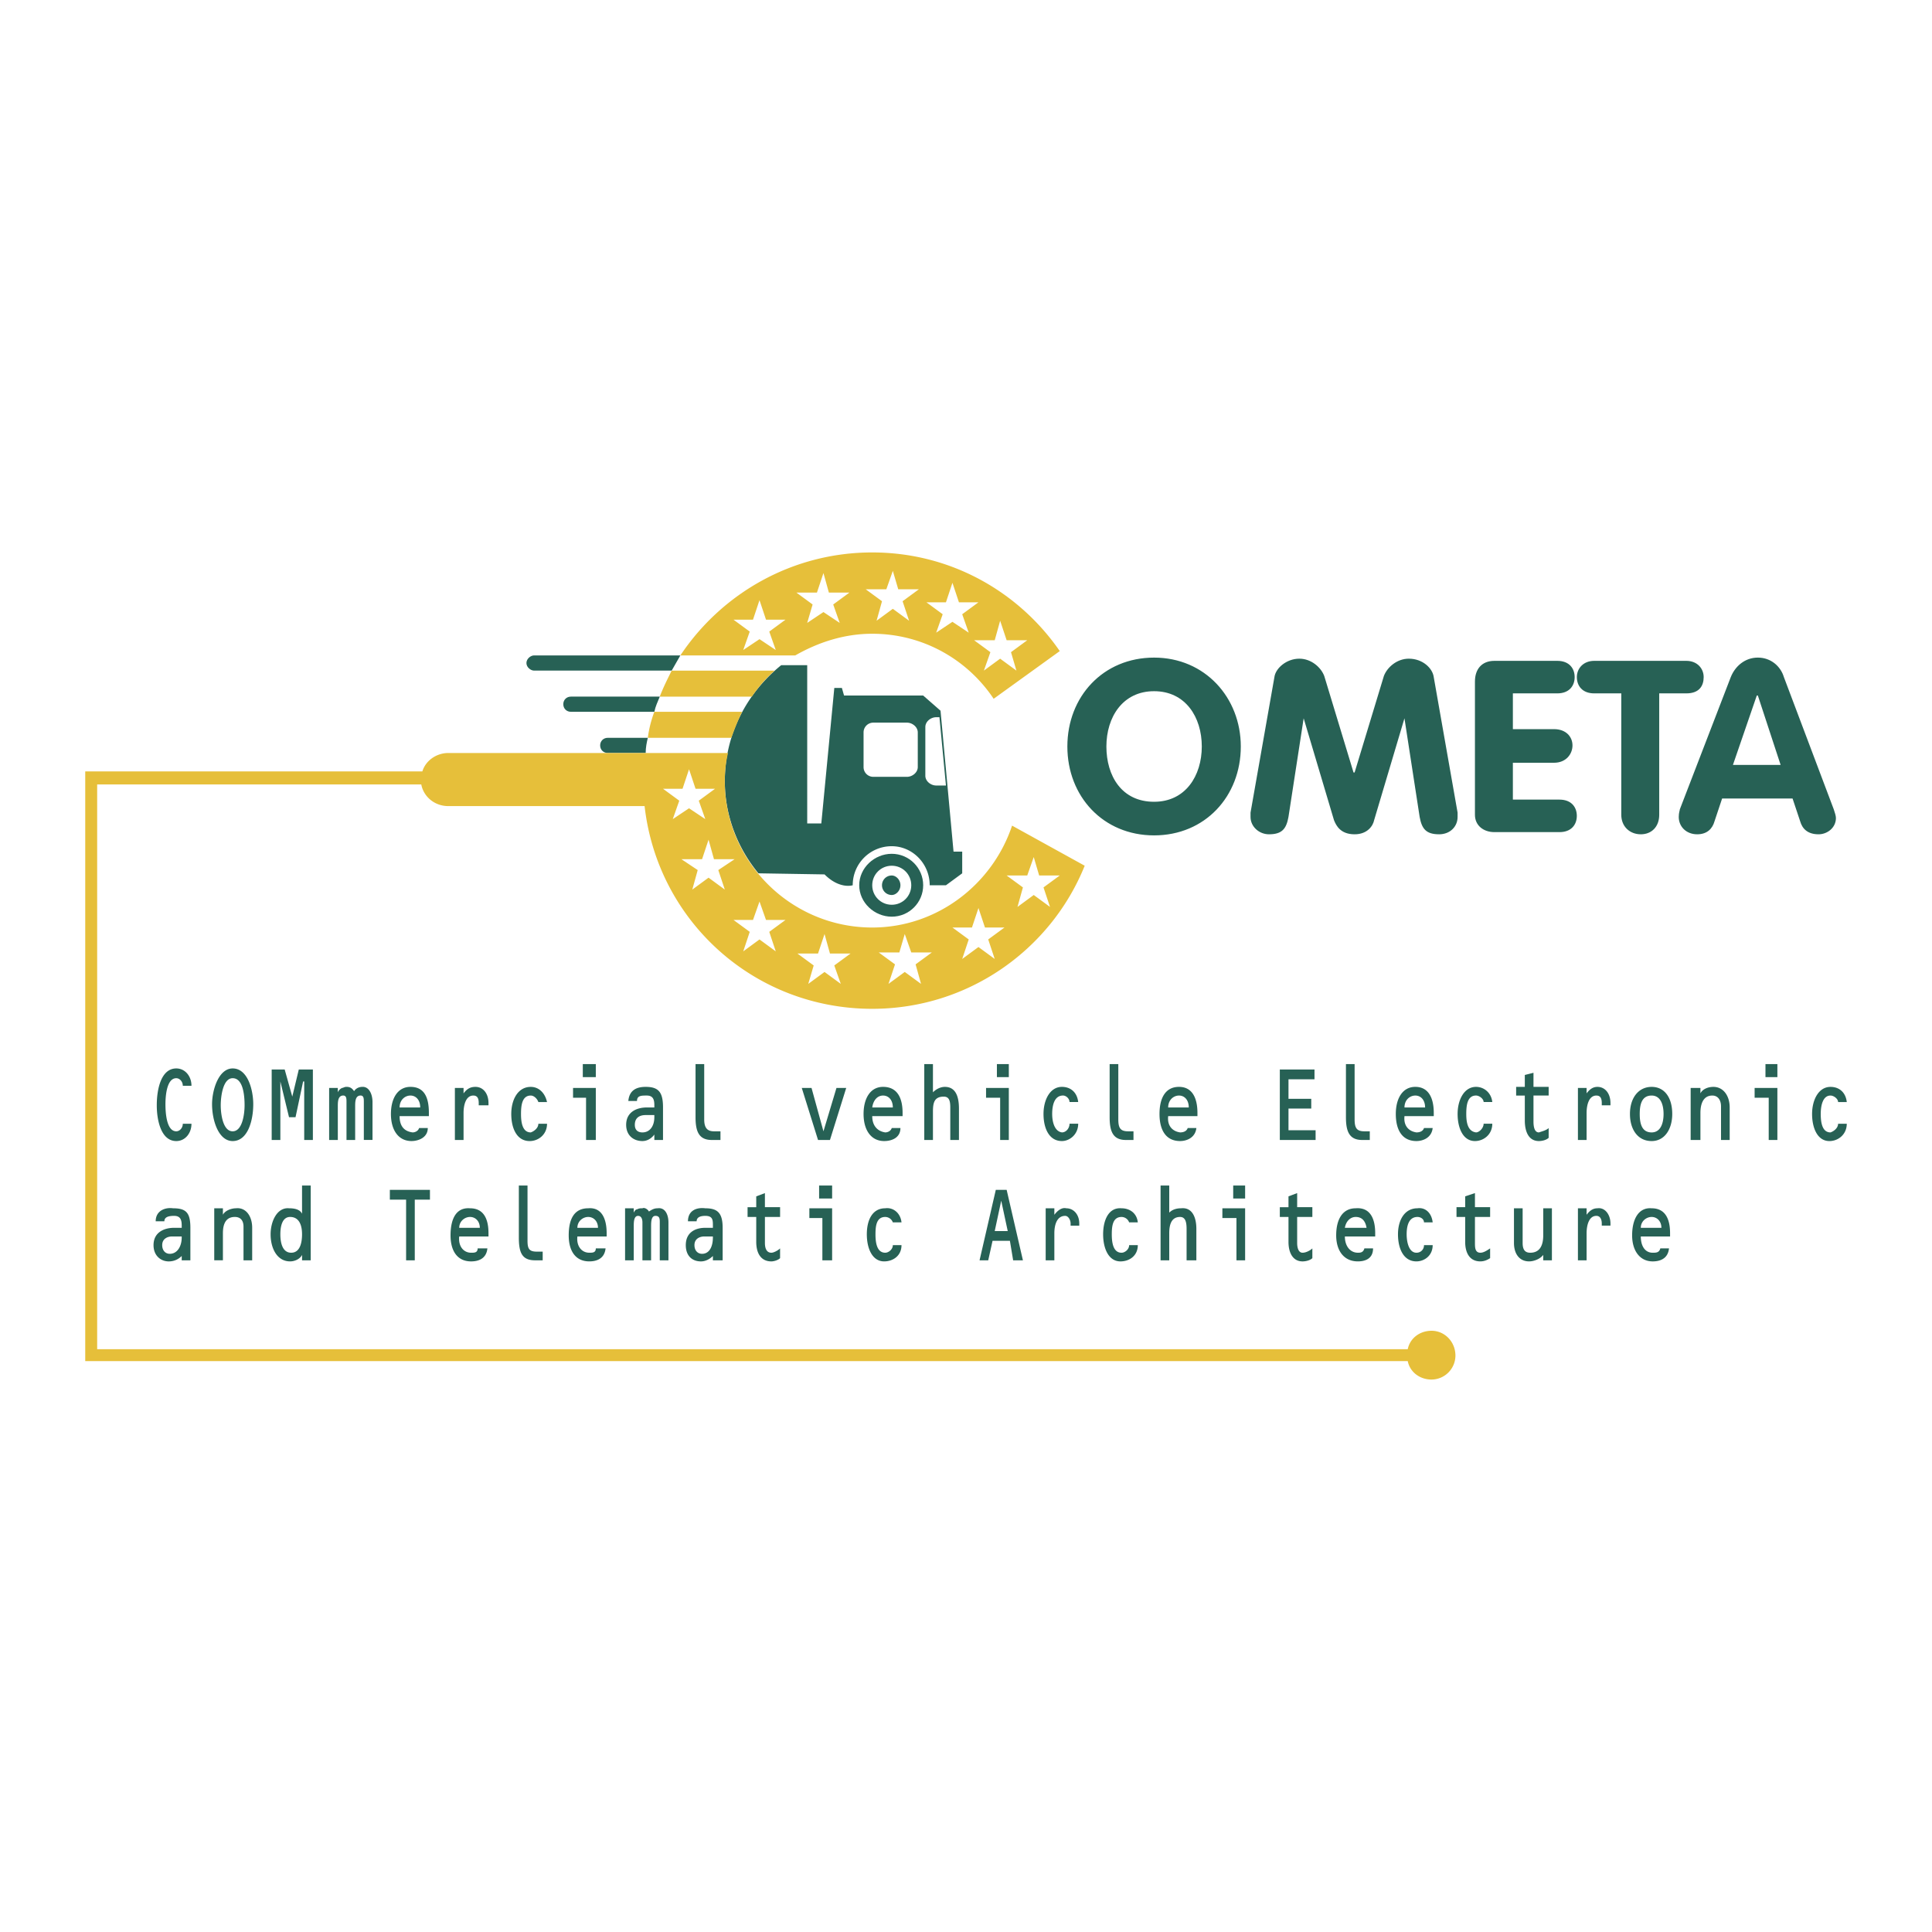 <svg xmlns="http://www.w3.org/2000/svg" width="2500" height="2500" viewBox="0 0 192.756 192.756"><g fill-rule="evenodd" clip-rule="evenodd"><path fill="#fff" d="M0 0h192.756v192.756H0V0z"/><path d="M115.143 79.993c-3.244 0-4.758-2.595-4.758-5.516 0-2.92 1.621-5.516 4.758-5.516s4.76 2.596 4.76 5.516c-.001 2.92-1.624 5.516-4.76 5.516zm0 3.353c5.084 0 8.652-3.894 8.652-8.869 0-4.867-3.568-8.868-8.652-8.868s-8.652 3.894-8.652 8.868c-.001 4.975 3.568 8.869 8.652 8.869zM127.148 67.555c.107-.865 1.189-1.838 2.486-1.838 1.189 0 2.164.865 2.488 1.73l2.92 9.625h.107l2.92-9.625c.324-.865 1.299-1.73 2.488-1.73 1.406 0 2.379.974 2.488 1.838l2.379 13.52v.432c0 .974-.758 1.731-1.84 1.731-1.297 0-1.73-.541-1.945-1.731l-1.516-9.842-3.027 10.167c-.107.541-.648 1.406-1.947 1.406-1.406 0-1.838-.865-2.055-1.406l-3.027-10.167-1.516 9.842c-.215 1.19-.648 1.731-1.945 1.731-.975 0-1.84-.757-1.84-1.731v-.432l2.382-13.52zM147.156 67.988c0-1.189.648-2.055 1.945-2.055h6.273c1.189 0 1.73.757 1.73 1.622 0 .865-.541 1.623-1.73 1.623h-4.434v3.569h4.109c1.189 0 1.838.757 1.838 1.623 0 .865-.648 1.73-1.838 1.73h-4.109v3.677h4.65c1.189 0 1.73.757 1.73 1.622s-.541 1.622-1.73 1.622h-6.49c-1.08 0-1.945-.648-1.945-1.73V67.988h.001zM161.756 69.178h-2.703c-1.189 0-1.73-.757-1.73-1.623 0-.865.648-1.622 1.73-1.622h9.193c1.08 0 1.73.757 1.73 1.622 0 .865-.434 1.623-1.73 1.623h-2.705v12.113c0 1.19-.756 1.947-1.838 1.947s-1.947-.757-1.947-1.947V69.178zM175.275 69.394h.107l2.271 6.922h-4.758l2.38-6.922zm-7.679 11.356c0 .108-.107.325-.107.757 0 .974.758 1.731 1.838 1.731.975 0 1.516-.541 1.73-1.298l.758-2.271h7.029l.758 2.271c.217.757.758 1.298 1.838 1.298.865 0 1.73-.649 1.73-1.623 0-.216-.107-.541-.215-.865l-4.977-13.195c-.324-1.081-1.297-1.946-2.596-1.946-1.297 0-2.27.865-2.703 1.946l-5.083 13.195zM90.917 88.321c0 1.082-.865 1.947-1.947 1.947s-1.947-.865-1.947-1.947.865-1.947 1.947-1.947 1.947.865 1.947 1.947zm-1.947-3.137c-1.73 0-3.245 1.406-3.245 3.137s1.514 3.136 3.245 3.136c1.73 0 3.136-1.406 3.136-3.136s-1.406-3.137-3.136-3.137z" fill="#276155"/><path d="M89.835 88.321c0 .541-.433.973-.865.973a.969.969 0 0 1-.973-.973c0-.541.432-.973.973-.973.432 0 .865.432.865.973z" fill="#276155"/><path d="M75.667 87.131l6.598.108c1.514 1.514 2.812 1.082 2.812 1.082a3.878 3.878 0 0 1 3.894-3.894c2.055 0 3.785 1.73 3.785 3.894h1.623L96 87.131v-2.163h-.865l-1.298-14.06-1.73-1.514h-7.895l-.216-.757h-.757l-1.297 13.52h-1.406V66.366H77.94c-3.353 2.704-5.624 6.813-5.624 11.572-.002 3.461 1.296 6.706 3.351 9.193zm16.655-14.6c0-.541.541-.974 1.082-.974h.324l.649 6.813h-.974c-.541 0-1.082-.433-1.082-.973v-4.866h.001zm-6.164.54a.97.97 0 0 1 .973-.973h3.353c.541 0 1.082.433 1.082.973v3.461c0 .541-.541.973-1.082.973h-3.353a.969.969 0 0 1-.973-.973v-3.461z" fill="#276155"/><path d="M74.044 71.016h-8.76c-.325.865-.541 1.73-.649 2.596h8.328c.325-.865.649-1.731 1.081-2.596zM87.023 63.229c5.083 0 9.517 2.596 12.114 6.489l6.596-4.759c-4.109-5.948-10.922-9.842-18.709-9.842-8.003 0-15.033 4.11-19.143 10.274h11.464c2.27-1.296 4.866-2.162 7.678-2.162zm12.762-1.298l.648 1.947h2.055l-1.621 1.189.541 1.839-1.623-1.19-1.623 1.19.65-1.839-1.623-1.189h2.055l.541-1.947zm-5.408-1.838l.648-1.947.649 1.947h1.946L96 61.283l.649 1.838-1.623-1.082-1.622 1.082.649-1.838-1.622-1.19h1.946zm-5.948-1.298l.649-1.838.541 1.838h2.055l-1.622 1.19.648 1.946-1.622-1.189-1.622 1.189.541-1.946-1.623-1.19h2.055zm-6.922.325l.649-1.947.541 1.947h2.055l-1.622 1.189.649 1.839-1.623-1.082-1.622 1.082.541-1.839-1.622-1.189h2.054zm-5.732 4.65l-1.622 1.082.648-1.838-1.622-1.19h1.947l.649-1.947.649 1.947h1.947l-1.622 1.19.648 1.838-1.622-1.082zM77.289 66.907H67.014c-.432.865-.865 1.73-1.189 2.596h9.193a13.04 13.04 0 0 1 2.271-2.596z" fill="#e6bf3a"/><path d="M53.279 65.392c-.325 0-.757.325-.757.757s.433.757.757.757h13.735c.325-.541.541-.974.866-1.515H53.279v.001zM56.957 69.502c-.433 0-.757.324-.757.757s.325.757.757.757h8.328c.108-.541.324-.973.541-1.514h-8.869zM60.634 73.612c-.433 0-.757.325-.757.757s.324.757.757.757h3.785c0-.541.108-1.082.216-1.515h-4.001v.001z" fill="#276155"/><path d="M142.83 132.771c-1.189 0-2.164.758-2.379 1.838H9.694V78.262h32.337c.216 1.19 1.298 2.163 2.704 2.163h19.576c1.297 11.464 10.923 20.225 22.712 20.225 9.625 0 17.844-5.949 21.198-14.276l-7.246-4.001c-1.947 5.84-7.462 10.166-13.952 10.166-8.111 0-14.709-6.597-14.709-14.601 0-.973.108-1.947.324-2.812H44.735c-1.189 0-2.271.757-2.596 1.838H8.504V135.8h131.947c.215 1.08 1.189 1.838 2.379 1.838a2.401 2.401 0 0 0 2.379-2.379c0-1.405-1.082-2.488-2.379-2.488zm-40.342-45.423l.648-1.839.541 1.839h2.055l-1.621 1.189.648 1.947-1.623-1.19-1.621 1.19.541-1.947-1.623-1.189h2.055zm-5.516 5.191l.649-1.946.65 1.946h1.945l-1.621 1.189.648 1.947-1.623-1.19-1.62 1.19.649-1.947-1.623-1.189h1.946zm-7.245 2.487l.541-1.838.649 1.838h2.055l-1.622 1.189.541 1.946-1.623-1.189-1.622 1.189.649-1.946-1.623-1.189h2.055zm-8.112.108l.649-1.946.541 1.946h2.055l-1.623 1.19.649 1.838-1.622-1.189-1.623 1.189.541-1.838-1.623-1.19h2.056zm-5.84-5.191l.649 1.839h1.947l-1.622 1.189.648 1.947-1.622-1.19-1.622 1.19.648-1.947-1.622-1.189h1.947l.649-1.839zm-2.487-4.218l-1.623 1.082.649 1.947-1.622-1.189-1.622 1.189.54-1.947-1.622-1.082h2.055l.649-1.947.541 1.947h2.055zm-5.192-7.03l.649-1.946.649 1.946h1.947l-1.623 1.19.649 1.839-1.622-1.082-1.623 1.082.649-1.839-1.622-1.19h1.947z" fill="#e6bf3a"/><path d="M18.238 108.328c0-.432-.324-.756-.649-.756-.974 0-1.082 1.838-1.082 2.596 0 .865.108 2.703 1.082 2.703.325 0 .649-.324.649-.756h.865c0 .973-.649 1.729-1.514 1.729-1.514 0-1.947-2.055-1.947-3.568 0-1.621.433-3.678 1.947-3.678.865 0 1.514.758 1.514 1.73h-.865zM23.212 107.572c1.082 0 1.19 1.838 1.19 2.703s-.216 2.596-1.19 2.596c-.973 0-1.189-1.73-1.189-2.596s.216-2.703 1.189-2.703zm0-.974c-1.406 0-2.055 2.164-2.055 3.57 0 1.621.649 3.676 2.055 3.676 1.515 0 2.055-2.055 2.055-3.676.001-1.406-.54-3.57-2.055-3.57zM29.161 109.41l-.757-2.703h-1.298v7.029h.865v-5.84l.865 3.569h.649l.758-3.569h.108v5.84h.865v-7.029H29.81l-.649 2.703zM33.704 108.545h-.865v5.191h.865v-3.352c0-.434 0-1.082.541-1.082.325 0 .325.324.325.648v3.785h.865v-3.352c0-.434 0-1.082.541-1.082.324 0 .324.324.324.648v3.785h.865v-3.785c0-.758-.325-1.514-.974-1.514-.324 0-.648.107-.865.432-.216-.324-.433-.432-.757-.432-.216 0-.325.107-.433.107a.853.853 0 0 0-.433.434v-.431h.001zM42.789 111.357v-.324c0-1.514-.433-2.596-1.839-2.596-1.298 0-1.947 1.189-1.947 2.703 0 1.623.757 2.703 2.055 2.703.648 0 1.622-.324 1.622-1.297h-.865c-.108.324-.433.434-.648.434-.866-.109-1.298-.65-1.298-1.623h2.92zm-2.921-.865c0-.758.541-1.189 1.082-1.189s.974.432.974 1.189h-2.056zM46.25 109.086c.324-.432.648-.648 1.189-.648.757 0 1.298.648 1.298 1.623v.215h-.974v-.215c0-.434-.108-.758-.541-.758-.757 0-.973.973-.973 1.73v2.703h-.865v-5.191h.865v.541h.001zM53.712 109.951c-.108-.324-.433-.648-.757-.648-.865 0-.974.973-.974 1.838 0 .758.108 1.84.974 1.84.325-.109.757-.434.757-.865h.865c0 1.08-.865 1.729-1.73 1.729-1.298 0-1.838-1.297-1.838-2.703s.648-2.703 1.946-2.703c.757 0 1.406.541 1.622 1.514h-.865v-.002zM59.444 108.545v5.191h-.973v-4.217h-1.298v-.975h2.271v.001zm-1.298-2.379h1.298v1.299h-1.298v-1.299zM64.419 111.25c-.541 0-1.082.215-1.082.973 0 .541.324.758.757.758.757 0 1.19-.65 1.19-1.516v-.215h-.865zm.865 1.945c-.325.434-.757.648-1.19.648-.865 0-1.622-.539-1.622-1.621 0-1.299 1.082-1.73 2.055-1.73h.757v-.217c0-.541-.108-.973-.757-.973-.541 0-.973 0-.973.541h-.865c.108-1.189.973-1.406 1.73-1.406 1.298 0 1.73.541 1.73 2.055v3.244h-.865v-.541zM70.259 111.682c0 .865.324 1.189.973 1.189h.649v.865h-.865c-1.298 0-1.622-.865-1.622-2.271v-5.299h.865v5.516zM82.156 112.871l1.298-4.326h.973l-1.622 5.191h-1.19l-1.622-5.191h.973l1.19 4.326zM90.051 111.357v-.324c0-1.514-.541-2.596-1.947-2.596-1.297 0-1.946 1.189-1.946 2.703 0 1.623.757 2.703 2.055 2.703.757 0 1.623-.324 1.623-1.297h-.866c-.108.324-.433.434-.649.434-.757-.109-1.298-.65-1.298-1.623h3.028zm-3.028-.865c.108-.758.541-1.189 1.081-1.189.541 0 .974.432.974 1.189h-2.055zM93.08 108.979c.324-.324.757-.541 1.189-.541 1.082 0 1.406.973 1.406 2.162v3.137h-.865v-3.244c0-.648-.108-1.082-.649-1.082-.973 0-1.081.65-1.081 1.514v2.812h-.865v-7.57h.865v2.812zM98.379 108.545v.975h1.406v4.217h.865v-5.191h-2.271v-.001zm1.082-1.08h1.189v-1.299h-1.189v1.299zM107.572 109.951c-.109-.973-.758-1.514-1.623-1.514-1.189 0-1.838 1.297-1.838 2.703s.541 2.703 1.838 2.703c.758 0 1.623-.648 1.623-1.729h-.865c0 .432-.324.865-.758.865-.756-.109-.973-1.082-.973-1.84 0-.865.217-1.838 1.082-1.838.324 0 .648.324.648.648h.866v.002zM111.574 111.682c0 .865.215 1.189.973 1.189h.541v.865h-.758c-1.297 0-1.621-.865-1.621-2.271v-5.299h.865v5.516zM116.549 110.492c0-.758.541-1.189 1.082-1.189.539 0 .973.432.973 1.189h-2.055zm2.92.865v-.324c0-1.514-.541-2.596-1.838-2.596-1.406 0-1.947 1.189-1.947 2.703 0 1.623.648 2.703 2.055 2.703.648 0 1.514-.324 1.623-1.297h-.865c-.109.324-.434.434-.758.434-.758-.109-1.299-.65-1.189-1.623h2.919zM128.553 109.627h2.271v.973h-2.271v2.164h2.705v.972h-3.57v-7.029h3.46v.973h-2.595v1.947zM135.15 111.682c0 .865.217 1.189.975 1.189h.539v.865h-.756c-1.299 0-1.623-.865-1.623-2.271v-5.299h.865v5.516zM143.047 111.357v-.324c0-1.514-.541-2.596-1.84-2.596-1.297 0-1.947 1.189-1.947 2.703 0 1.623.65 2.703 2.057 2.703.648 0 1.514-.324 1.621-1.297h-.865c-.107.324-.432.434-.756.434-.758-.109-1.299-.65-1.191-1.623h2.921zm-2.922-.865c0-.758.541-1.189 1.082-1.189s.975.432.975 1.189h-2.057zM148.887 109.951c-.109-.973-.865-1.514-1.623-1.514-1.189 0-1.838 1.297-1.838 2.703s.541 2.703 1.73 2.703c.865 0 1.73-.648 1.73-1.729h-.865c0 .432-.434.865-.758.865-.865-.109-.973-1.082-.973-1.84 0-.865.107-1.838.973-1.838.324 0 .758.324.758.648h.866v.002zM152.996 108.438h1.514v.865h-1.514v2.596c0 .541.107 1.082.541 1.082.324-.109.756-.217.973-.434v.973c-.217.217-.648.324-.973.324-.975 0-1.406-.863-1.406-2.055v-2.486h-.865v-.865h.865v-1.189l.865-.217v1.406zM158.295 109.086c.324-.432.65-.648 1.082-.648.758 0 1.299.648 1.299 1.623v.215h-.867v-.215c0-.434-.107-.758-.539-.758-.758 0-.975.973-.975 1.73v2.703h-.865v-5.191h.865v.541zM166.84 111.141c0 1.514-.758 2.703-2.055 2.703-1.406 0-2.164-1.189-2.164-2.703 0-1.621.865-2.703 2.164-2.703 1.297 0 2.055 1.082 2.055 2.703zm-3.244 0c0 .975.215 1.84 1.189 1.84.865 0 1.189-.865 1.189-1.84 0-.973-.324-1.838-1.189-1.838-.974 0-1.189.865-1.189 1.838zM169.652 108.545h-.975v5.191h.975v-2.703c0-.973.324-1.73 1.189-1.73.541 0 .865.432.865 1.082v3.352h.865v-3.244c0-1.189-.65-2.055-1.623-2.055-.541 0-1.082.217-1.297.648v-.541h.001zM175.059 108.545v.975h1.406v4.217h.865v-5.191h-2.271v-.001zm1.082-1.08h1.189v-1.299h-1.189v1.299zM183.387 109.951c0-.324-.432-.648-.758-.648-.756 0-.973.973-.973 1.838 0 .758.109 1.84.973 1.84.326-.109.758-.434.758-.865h.865c0 1.08-.865 1.729-1.73 1.729-1.189 0-1.73-1.297-1.73-2.703s.648-2.703 1.838-2.703c.865 0 1.516.541 1.623 1.514h-.866v-.002zM18.129 123.363v.107c0 .865-.433 1.623-1.189 1.623-.433 0-.757-.326-.757-.867 0-.648.541-.863.974-.863h.972zm0 2.379h.865v-3.244c0-1.516-.433-1.947-1.73-1.947-.757-.109-1.73.217-1.73 1.297h.865c0-.432.433-.541.974-.541.649 0 .757.434.757.975v.217h-.757c-.974 0-2.055.432-2.055 1.729 0 1.082.757 1.623 1.514 1.623.541 0 .974-.217 1.298-.541v.432h-.001zM22.239 121.199c.216-.432.866-.648 1.298-.648.974-.109 1.623.756 1.623 1.947v3.244h-.865v-3.354c0-.648-.325-.973-.865-.973-.865 0-1.19.648-1.19 1.621v2.705h-.865v-5.191h.865v.649h-.001zM29.053 124.984c-.865 0-1.082-.973-1.082-1.838s.217-1.73.974-1.73c.865 0 1.19.756 1.19 1.73 0 .866-.217 1.838-1.082 1.838zm1.082.758H31v-7.463h-.865v2.812c-.216-.434-.757-.541-1.298-.541-1.189-.109-1.838 1.297-1.838 2.596 0 1.406.649 2.703 1.947 2.703.433 0 .974-.217 1.19-.648v.541h-.001zM41.382 125.742h-.865v-6.056h-1.622v-.975h4.001v.975h-1.514v6.056zM45.817 122.498c0-.65.541-1.082 1.081-1.082.541 0 .974.432.974 1.082h-2.055zm2.92.865v-.326c0-1.514-.541-2.486-1.839-2.486-1.406-.109-1.947 1.08-1.947 2.703 0 1.514.649 2.596 2.055 2.596.649 0 1.514-.217 1.622-1.297h-.973c0 .432-.325.432-.649.432-.757 0-1.298-.648-1.189-1.621h2.92v-.001zM52.63 123.795c0 .865.216 1.082.974 1.082h.54v.865h-.757c-1.298 0-1.622-.758-1.622-2.271v-5.191h.865v5.515zM57.605 123.363c-.108.973.433 1.621 1.19 1.621.325 0 .649 0 .649-.432h.973c-.108 1.08-.973 1.297-1.622 1.297-1.406 0-2.055-1.082-2.055-2.596 0-1.623.541-2.703 1.947-2.703 1.298-.109 1.838.973 1.838 2.486v.326h-2.92v.001zm2.055-.865c0-.65-.432-1.082-.973-1.082s-1.082.432-1.082 1.082h2.055zM63.229 120.982c.108-.215.217-.324.325-.324.216-.107.325-.107.541-.107.217-.109.541.107.649.324.324-.217.541-.324.865-.324.757-.109 1.082.648 1.082 1.406v3.785h-.865v-3.785c0-.326 0-.65-.433-.65s-.433.65-.433 1.082v3.354h-.865v-3.785c0-.326-.108-.65-.433-.65-.433 0-.433.65-.433 1.082v3.354h-.865v-5.191h.865v.429zM71.125 123.363v.107c0 .865-.325 1.623-1.082 1.623-.433 0-.757-.326-.757-.867 0-.648.541-.863.974-.863h.865zm0 2.379h.974v-3.244c0-1.516-.541-1.947-1.731-1.947-.865-.109-1.73.217-1.73 1.297h.866c0-.432.433-.541.865-.541.757 0 .757.434.757.975v.217h-.757c-.973 0-1.947.432-1.947 1.729 0 1.082.649 1.623 1.515 1.623.432 0 .865-.217 1.189-.541v.432h-.001zM76.316 120.441h1.514v.975h-1.514v2.596c0 .432.108.973.648.973.217 0 .649-.217.865-.432v.973c-.216.217-.648.324-.865.324-1.082 0-1.514-.865-1.514-1.947v-2.486h-.865v-.975h.865v-1.08l.865-.326v1.405h.001zM81.723 119.576h1.298v-1.297h-1.298v1.297zm-.973.975v.973h1.298v4.219h.973v-5.191H80.75v-.001zM89.078 121.957a.812.812 0 0 0-.757-.541c-.865 0-.974.865-.974 1.73 0 .756.108 1.838.974 1.838.324 0 .757-.324.757-.758h.865c0 1.082-.865 1.623-1.73 1.623-1.189 0-1.73-1.297-1.73-2.703s.541-2.596 1.839-2.596c.757-.109 1.514.432 1.622 1.406h-.866v.001zM100.541 122.822h-1.297l.648-3.029.649 3.029zm.217.973l.324 1.947h.975l-1.623-7.031h-1.082l-1.621 7.031h.865l.432-1.947h1.73zM105.193 120.551h-.865v5.191h.865v-2.705c0-.756.215-1.73 1.08-1.73.324 0 .541.434.541.758v.217h.865v-.217c0-.865-.541-1.514-1.297-1.514-.434-.109-.865.217-1.189.648v-.648zM113.52 121.957c-.107-.975-.865-1.406-1.621-1.406-1.299-.109-1.84 1.189-1.84 2.596s.541 2.703 1.73 2.703c.865 0 1.73-.541 1.73-1.623h-.865c0 .434-.432.758-.756.758-.865 0-.975-1.082-.975-1.838 0-.865.109-1.73.975-1.73a.81.81 0 0 1 .756.541h.866v-.001zM116.656 120.982c.324-.324.758-.432 1.189-.432 1.082-.109 1.516.865 1.516 2.055v3.137h-.975v-3.137c0-.648-.107-1.189-.648-1.189-.865 0-1.082.756-1.082 1.621v2.705h-.865v-7.463h.865v2.703zM121.957 120.551v.973h1.404v4.219h.865v-5.191h-2.269v-.001zm1.08-.975h1.189v-1.297h-1.189v1.297zM129.418 120.441h1.516v.975h-1.516v2.596c0 .432.109.973.541.973.324 0 .758-.217.975-.432v.973c-.217.217-.65.324-.975.324-.973 0-1.406-.865-1.406-1.947v-2.486h-.865v-.975h.865v-1.08l.865-.326v1.405zM134.178 123.363c0 .973.541 1.621 1.297 1.621.217 0 .541 0 .65-.432h.865c0 1.08-.865 1.297-1.516 1.297-1.406 0-2.162-1.082-2.162-2.596 0-1.623.648-2.703 1.947-2.703 1.404-.109 1.945.973 1.945 2.486v.326h-3.026v.001zm2.162-.865c-.107-.65-.432-1.082-1.08-1.082-.541 0-.975.432-1.082 1.082h2.162zM142.072 121.957c0-.326-.324-.541-.648-.541-.865 0-1.082.865-1.082 1.73 0 .756.217 1.838.975 1.838a.739.739 0 0 0 .756-.758h.865c0 1.082-.865 1.623-1.621 1.623-1.299 0-1.84-1.297-1.84-2.703s.648-2.596 1.947-2.596c.758-.109 1.406.432 1.514 1.406h-.866v.001zM147.156 119.035l-.975.326v1.08h-.865v.975h.865v2.486c0 1.082.434 1.947 1.516 1.947.324 0 .648-.107.973-.324v-.973c-.324.215-.648.432-.973.432-.541 0-.541-.541-.541-.973v-2.596h1.514v-.975h-1.514v-1.405zM153.969 125.201c-.324.432-.973.648-1.406.648-.973 0-1.514-.756-1.514-1.838v-3.461h.865v3.461c0 .648.217.973.758.973.973 0 1.297-.758 1.297-1.73v-2.703h.865v5.191h-.865v-.541zM158.295 121.199c.324-.432.65-.648 1.082-.648.758-.109 1.299.648 1.299 1.514v.217h-.867v-.217c0-.324-.107-.758-.539-.758-.758 0-.975.975-.975 1.73v2.705h-.865v-5.191h.865v.648zM166.623 123.363v-.326c0-1.514-.541-2.486-1.838-2.486-1.299-.109-1.947 1.08-1.947 2.703 0 1.514.758 2.596 2.055 2.596.648 0 1.514-.217 1.623-1.297h-.865c-.109.432-.434.432-.758.432-.756 0-1.189-.648-1.189-1.621h2.919v-.001zm-2.92-.865c0-.65.541-1.082 1.082-1.082s.973.432.973 1.082h-2.055z" fill="#276155"/></g></svg>